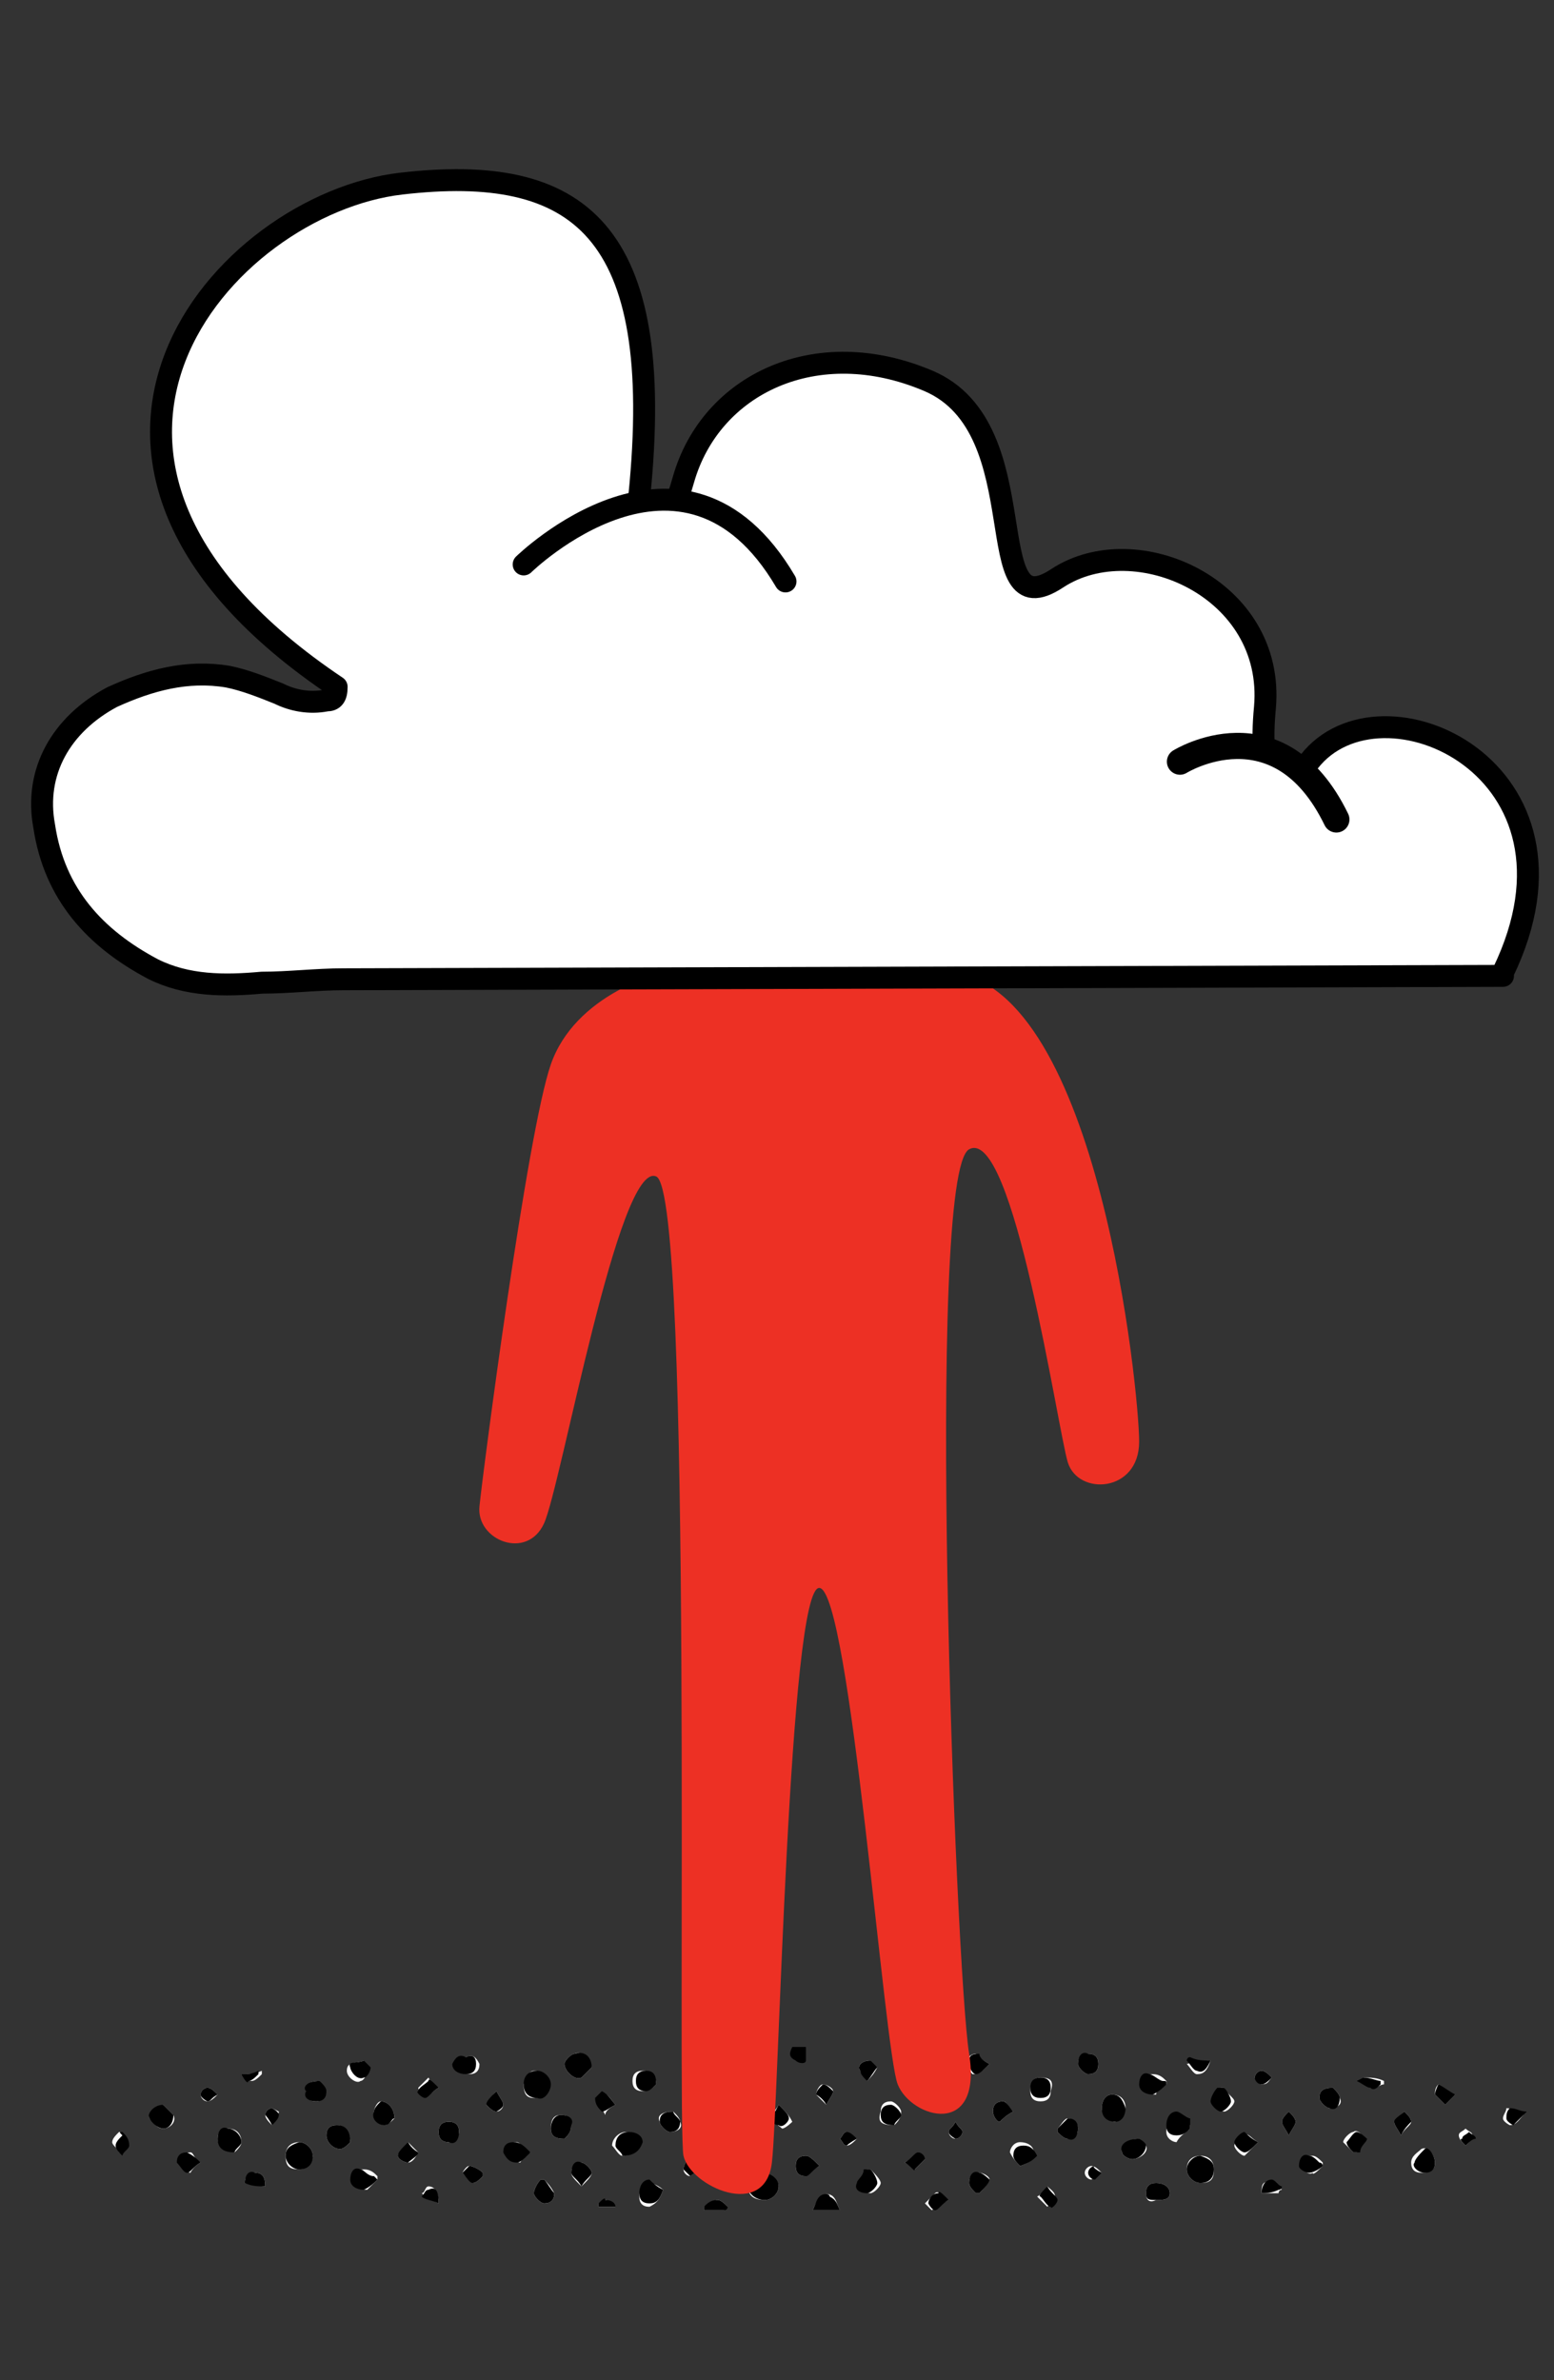 <?xml version="1.0" encoding="utf-8"?>
<!-- Generator: Adobe Illustrator 28.2.0, SVG Export Plug-In . SVG Version: 6.00 Build 0)  -->
<svg version="1.1" id="a" xmlns="http://www.w3.org/2000/svg" xmlns:xlink="http://www.w3.org/1999/xlink" x="0px" y="0px"
	 viewBox="0 0 45.7 70" style="enable-background:new 0 0 45.7 70;" xml:space="preserve">
<rect x="0" y="0" width="45.7" height="70" fill="#333333" stroke="none"/>
<style type="text/css">
	.st0{fill:#FFFFFF;}
	.st1{fill:#ED3024;}
	.st2{fill:#FFFFFF;stroke:#000000;stroke-width:0.645;stroke-linecap:round;stroke-linejoin:round;}
	.st3{fill:#FFFFFF;stroke:#000000;stroke-width:0.769;stroke-linecap:round;stroke-linejoin:round;}
</style>
<g>
	<path class="st0" d="M22.5,64.7c0.2,0,0.4-0.2,0.4-0.4c0-0.2-0.3-0.4-0.5-0.4c-0.2,0-0.4,0.2-0.4,0.4C22,64.6,22.2,64.7,22.5,64.7z
		 M15.4,61.3c0,0.3,0.1,0.4,0.3,0.4c0.2,0,0.4-0.2,0.4-0.4c0-0.2-0.1-0.4-0.4-0.4C15.6,60.9,15.5,61,15.4,61.3z M8.8,63.8
		c0.2,0,0.4-0.2,0.4-0.4c0-0.2-0.2-0.4-0.4-0.4c-0.2,0-0.4,0.1-0.4,0.4C8.4,63.7,8.5,63.8,8.8,63.8z M35.7,63.8
		c0-0.2-0.1-0.4-0.4-0.4c-0.2,0-0.4,0.1-0.4,0.4c0,0.2,0.2,0.4,0.4,0.4C35.6,64.2,35.7,64.1,35.7,63.8z M20.9,62.2
		c0.2,0,0.4-0.2,0.4-0.4c0-0.3-0.2-0.3-0.4-0.3c-0.2,0-0.3,0.1-0.3,0.3C20.6,62,20.7,62.1,20.9,62.2z M22,63c0-0.2-0.1-0.3-0.3-0.3
		c-0.2,0-0.4,0.2-0.4,0.4c0,0.2,0.2,0.3,0.4,0.3C21.9,63.4,22,63.2,22,63z M6.9,63.3c0.1-0.1,0.2-0.2,0.2-0.3c0-0.2-0.1-0.4-0.4-0.4
		c-0.2,0-0.3,0.1-0.3,0.3C6.4,63.1,6.6,63.2,6.9,63.3z M33.1,62c0-0.2-0.1-0.4-0.4-0.4c-0.2,0-0.3,0.2-0.3,0.4
		c0,0.2,0.2,0.4,0.4,0.4C33,62.3,33,62.2,33.1,62z M17.4,60.8c-0.1-0.3-0.3-0.5-0.5-0.4c-0.1,0-0.3,0.2-0.3,0.3
		c0,0.2,0.3,0.5,0.5,0.4C17.2,61,17.3,60.9,17.4,60.8z M10.3,63c0-0.3-0.2-0.5-0.4-0.5c-0.2,0-0.3,0.1-0.3,0.3
		c0,0.2,0.2,0.4,0.4,0.4C10.1,63.2,10.2,63.1,10.3,63z M18.3,63.4c0.3,0,0.5-0.2,0.5-0.4c0-0.2-0.2-0.3-0.4-0.3
		c-0.2,0-0.4,0.2-0.4,0.4C18.1,63.2,18.2,63.4,18.3,63.4z M4.8,61.9c-0.2,0.1-0.5,0.3-0.4,0.4c0.1,0.1,0.2,0.3,0.4,0.3
		c0.2,0,0.4-0.2,0.3-0.4C5,62.1,4.9,62,4.8,61.9z M42.2,63.6c0-0.2-0.2-0.5-0.4-0.4c-0.1,0.1-0.3,0.2-0.3,0.4c0,0.2,0.1,0.3,0.3,0.3
		C42.1,63.9,42.2,63.8,42.2,63.6z M26.3,62.5c0.1-0.1,0.2-0.2,0.2-0.4c0-0.1-0.2-0.3-0.3-0.3c-0.2,0-0.3,0.1-0.3,0.3
		C25.8,62.4,25.9,62.5,26.3,62.5z M30.6,61.1c-0.2,0-0.3,0.1-0.3,0.4c0,0.2,0.1,0.3,0.3,0.3c0.2,0,0.3-0.1,0.3-0.3
		C31,61.2,30.9,61.1,30.6,61.1z M34.3,61.3c0,0,0-0.1,0-0.1c-0.1-0.1-0.2-0.2-0.4-0.2c-0.2,0-0.3,0.1-0.3,0.3c0,0.2,0.2,0.3,0.4,0.3
		C34,61.5,34.1,61.3,34.3,61.3z M30,63.7c0.3-0.1,0.4-0.2,0.4-0.4c0-0.2-0.2-0.3-0.4-0.3c-0.2,0-0.3,0.2-0.3,0.3
		C29.8,63.5,29.9,63.6,30,63.7z M33.5,62.9c-0.3,0-0.6,0.2-0.5,0.4c0,0.1,0.2,0.2,0.3,0.2c0.2,0,0.5-0.2,0.4-0.4
		C33.6,63.1,33.5,63,33.5,62.9z M35,62.6c0,0,0-0.1,0-0.1c-0.1-0.1-0.3-0.2-0.4-0.2c-0.2,0-0.3,0.2-0.3,0.4c0,0.2,0.2,0.3,0.3,0.3
		C34.7,62.8,34.9,62.7,35,62.6z M19.5,64.4c-0.1-0.1-0.3-0.2-0.4-0.2c-0.2,0-0.3,0.2-0.3,0.4c0,0.2,0.1,0.3,0.3,0.3
		C19.3,64.8,19.4,64.7,19.5,64.4z M9.4,61.2c-0.3,0-0.4,0.1-0.4,0.3c0,0.2,0.1,0.3,0.3,0.3c0.2,0,0.3-0.2,0.3-0.3
		C9.5,61.4,9.4,61.3,9.4,61.2z M16,64.1c0,0-0.1,0-0.1,0c-0.1,0.1-0.2,0.3-0.2,0.4c0,0.1,0.2,0.3,0.3,0.3c0.2,0,0.3-0.1,0.3-0.3
		C16.2,64.3,16.1,64.2,16,64.1z M11.1,64.1c0,0,0-0.1,0-0.1c-0.1-0.1-0.2-0.2-0.4-0.2c-0.2,0-0.3,0.1-0.3,0.3c0,0.2,0.2,0.3,0.4,0.3
		C10.8,64.4,11,64.2,11.1,64.1z M16.6,62.9c0.1-0.1,0.2-0.2,0.2-0.4c0-0.2-0.1-0.3-0.3-0.3c-0.2,0-0.3,0.1-0.3,0.4
		C16.2,62.8,16.3,62.9,16.6,62.9z M25.6,63.8c0,0-0.1,0-0.1,0c-0.1,0.1-0.2,0.2-0.2,0.4c0,0.2,0.1,0.3,0.3,0.3
		c0.1,0,0.3-0.2,0.3-0.3C25.9,64.1,25.7,63.9,25.6,63.8z M13.2,63c0.2,0,0.3-0.2,0.3-0.3c0-0.2-0.1-0.3-0.3-0.3
		c-0.2,0-0.3,0.1-0.3,0.3C12.9,62.9,13,63,13.2,63z M39.2,61.4c-0.3,0-0.4,0.1-0.4,0.3c0,0.1,0.2,0.3,0.3,0.3c0.2,0,0.4-0.1,0.3-0.3
		C39.4,61.6,39.3,61.5,39.2,61.4z M24.1,63.7c-0.2-0.2-0.3-0.3-0.4-0.3c-0.2,0-0.3,0.1-0.3,0.3c0,0.2,0.1,0.3,0.3,0.3
		C23.8,63.9,23.9,63.8,24.1,63.7z M11.6,62.3c0-0.3-0.2-0.5-0.4-0.5c-0.1,0-0.2,0.2-0.2,0.3c0,0.2,0.2,0.4,0.3,0.4
		C11.4,62.5,11.5,62.4,11.6,62.3z M19.3,61.3c0-0.3-0.2-0.4-0.4-0.4c-0.2,0-0.3,0.1-0.3,0.3c0,0.2,0.1,0.3,0.3,0.3
		C19.1,61.5,19.2,61.4,19.3,61.3z M36,61.4c0,0-0.1,0-0.1,0c-0.1,0.1-0.2,0.3-0.2,0.4c0,0.1,0.2,0.3,0.3,0.3c0.1,0,0.3-0.2,0.3-0.3
		C36.3,61.7,36.1,61.6,36,61.4z M31.1,62.6c0,0,0,0.1,0,0.1c0.1,0.1,0.2,0.2,0.3,0.2c0.2,0,0.3-0.1,0.3-0.3c0-0.2-0.2-0.3-0.3-0.3
		C31.3,62.3,31.2,62.5,31.1,62.6z M15.6,63.3c-0.2-0.1-0.3-0.3-0.4-0.3c-0.2,0-0.3,0.1-0.3,0.3c0,0.2,0.2,0.3,0.4,0.3
		C15.3,63.6,15.4,63.4,15.6,63.3z M17.1,64.3c0.2-0.2,0.3-0.3,0.3-0.4c0-0.1-0.2-0.3-0.3-0.3c-0.2,0-0.3,0.1-0.3,0.3
		C16.8,64,16.9,64.1,17.1,64.3z M13.7,60.5c-0.2,0-0.3,0-0.3,0.2c0,0.2,0.2,0.3,0.4,0.3c0.2,0,0.3-0.1,0.3-0.3
		C14,60.5,13.9,60.4,13.7,60.5z M27,61.5c0.2,0.2,0.3,0.3,0.4,0.3c0.2,0,0.3-0.1,0.3-0.3c0-0.2-0.1-0.3-0.3-0.3
		C27.3,61.2,27.2,61.3,27,61.5z M28.7,64.5c0,0,0.1,0,0.1,0c0.1-0.1,0.2-0.2,0.3-0.4c0-0.1-0.2-0.2-0.3-0.2c-0.2,0-0.3,0.1-0.3,0.3
		C28.5,64.3,28.6,64.4,28.7,64.5z M38.9,63.7c0,0,0-0.1,0-0.1c-0.1-0.1-0.2-0.2-0.3-0.2c-0.2,0-0.3,0.1-0.3,0.3
		c0,0.1,0.2,0.3,0.3,0.2C38.6,64,38.8,63.8,38.9,63.7z M10.7,60.6c-0.2,0.1-0.5,0-0.5,0.3c0,0.2,0.3,0.4,0.4,0.3
		c0.1,0,0.2-0.2,0.2-0.3C10.8,60.8,10.7,60.7,10.7,60.6z M19.8,62.1c-0.3,0-0.5,0.1-0.4,0.3c0,0.1,0.2,0.3,0.3,0.3
		c0.2,0,0.4-0.1,0.3-0.3C20,62.3,19.9,62.2,19.8,62.1z M32,60.4c-0.2,0-0.3,0.1-0.3,0.3c0,0.1,0.2,0.3,0.3,0.3
		c0.2,0,0.3-0.1,0.3-0.3C32.3,60.5,32.2,60.4,32,60.4z M34,64.7c0.2,0,0.4,0,0.4-0.2c0-0.2-0.2-0.3-0.4-0.3c-0.2,0-0.3,0.1-0.3,0.3
		C33.7,64.7,33.8,64.8,34,64.7z M39.8,63.3c0,0,0.1,0,0.1,0c0.1-0.1,0.2-0.2,0.2-0.4c0-0.1-0.2-0.3-0.3-0.2c-0.1,0-0.3,0.2-0.3,0.3
		C39.5,63,39.7,63.2,39.8,63.3z M24.7,65c-0.1-0.2-0.1-0.3-0.2-0.4c-0.1-0.1-0.3-0.1-0.3,0C24,64.7,24,64.8,23.9,65
		C24.2,65,24.4,65,24.7,65z M37,63c-0.2-0.1-0.3-0.3-0.4-0.2c-0.1,0-0.3,0.2-0.3,0.3c0,0.1,0.2,0.3,0.3,0.3
		C36.7,63.3,36.8,63.2,37,63z M29.1,60.7c-0.2-0.1-0.3-0.2-0.4-0.3c-0.2,0-0.3,0.2-0.3,0.3c0,0.1,0.2,0.3,0.2,0.3
		C28.8,61,28.9,60.9,29.1,60.7z M14.2,64c0,0,0-0.1,0-0.1c-0.1-0.1-0.3-0.2-0.4-0.2c-0.1,0-0.2,0.2-0.2,0.2c0.1,0.1,0.2,0.2,0.3,0.3
		C14,64.2,14.1,64.1,14.2,64z M29.8,62.1c-0.2-0.2-0.2-0.3-0.3-0.3c-0.2,0-0.3,0.1-0.3,0.3c0,0.1,0.1,0.3,0.2,0.3
		C29.5,62.3,29.6,62.2,29.8,62.1z M20.4,63.4c0,0-0.1,0-0.1,0c-0.1,0.1-0.2,0.3-0.2,0.4c0,0.1,0.1,0.2,0.2,0.2
		c0.1-0.1,0.2-0.2,0.3-0.3C20.7,63.6,20.5,63.5,20.4,63.4z M25.6,60.6c-0.3,0-0.4,0.2-0.3,0.3c0,0.1,0.2,0.2,0.2,0.3
		c0.1-0.1,0.2-0.2,0.3-0.4C25.8,60.8,25.6,60.7,25.6,60.6z M5.9,63.6c-0.2-0.1-0.2-0.3-0.3-0.3c-0.2,0-0.3,0.1-0.3,0.3
		c0,0.1,0.2,0.3,0.3,0.3C5.6,63.9,5.7,63.7,5.9,63.6z M27.9,64.7c-0.2-0.1-0.3-0.3-0.4-0.2c-0.1,0.1-0.2,0.2-0.3,0.3
		c0,0,0.2,0.2,0.2,0.2C27.6,64.9,27.7,64.8,27.9,64.7z M12.9,61.4c-0.2-0.1-0.3-0.3-0.3-0.3c-0.1,0.1-0.2,0.2-0.3,0.3
		c0,0.1,0.2,0.2,0.2,0.2C12.6,61.7,12.7,61.5,12.9,61.4z M3.6,62.7c0,0-0.1,0-0.1,0c-0.1,0.1-0.2,0.2-0.2,0.3c0,0.1,0.2,0.2,0.2,0.3
		c0.1-0.1,0.2-0.2,0.2-0.3C3.7,62.9,3.6,62.8,3.6,62.7z M30.8,64.3c-0.1,0.2-0.3,0.3-0.3,0.3c0.1,0.1,0.2,0.2,0.3,0.3
		c0,0,0.2-0.2,0.2-0.2C31.1,64.5,30.9,64.4,30.8,64.3z M22.9,61.9c-0.1,0.2-0.3,0.3-0.2,0.4c0,0.1,0.2,0.2,0.3,0.3
		c0.1,0,0.3-0.2,0.3-0.2C23.2,62.2,23.1,62.1,22.9,61.9z M12,63c-0.1,0.2-0.3,0.3-0.3,0.4c0,0.1,0.2,0.2,0.3,0.2
		c0.1,0,0.2-0.1,0.3-0.3C12.3,63.3,12.1,63.1,12,63z M42.3,61.3c-0.1,0.1-0.1,0.2-0.1,0.3c0.1,0.1,0.2,0.2,0.3,0.3
		c0.1-0.1,0.2-0.2,0.3-0.3C42.6,61.6,42.5,61.5,42.3,61.3z M14.6,61.5c-0.2,0.2-0.2,0.3-0.3,0.4c0.1,0.1,0.2,0.2,0.3,0.2
		c0.1,0,0.2-0.1,0.2-0.2C14.8,61.8,14.7,61.7,14.6,61.5z M37.9,62.8c0.1-0.2,0.2-0.3,0.2-0.4c0-0.1-0.1-0.2-0.2-0.3
		c-0.1,0.1-0.2,0.2-0.2,0.3C37.7,62.5,37.8,62.6,37.9,62.8z M44.8,62.2c0,0,0-0.1,0-0.1c-0.2,0-0.3-0.1-0.5-0.1
		c0,0.1-0.1,0.2-0.1,0.3c0,0.1,0.2,0.2,0.2,0.2C44.6,62.5,44.7,62.3,44.8,62.2z M26.6,63.6c0.2,0.1,0.3,0.2,0.3,0.2
		c0.1-0.1,0.2-0.2,0.3-0.3c-0.1-0.1-0.2-0.2-0.2-0.2C26.9,63.4,26.8,63.5,26.6,63.6z M18.1,61.9c-0.1-0.1-0.2-0.3-0.3-0.3
		c-0.1,0-0.2,0.1-0.2,0.2c0,0.1,0.1,0.2,0.2,0.4C17.8,62.1,17.9,62,18.1,61.9z M20.6,60.5c0-0.3-0.2-0.3-0.3-0.3
		c-0.1,0-0.3,0-0.2,0.2c0,0.1,0.2,0.2,0.3,0.3C20.5,60.7,20.6,60.5,20.6,60.5z M12.9,64.8c0-0.3-0.1-0.5-0.3-0.5
		c-0.1,0-0.1,0.2-0.2,0.2C12.5,64.6,12.7,64.7,12.9,64.8z M41.2,62.8c0.1-0.2,0.3-0.3,0.3-0.4c0-0.1-0.1-0.2-0.2-0.3
		c-0.1,0.1-0.2,0.2-0.3,0.3C41,62.5,41.1,62.6,41.2,62.8z M24.3,61.9c0.1-0.2,0.2-0.3,0.2-0.4c0-0.1-0.2-0.2-0.3-0.2
		c-0.1,0-0.2,0.2-0.2,0.3C24,61.6,24.1,61.7,24.3,61.9z M7.8,64.3c0-0.3-0.1-0.4-0.3-0.4c-0.2,0-0.3,0.1-0.3,0.3
		C7.4,64.2,7.6,64.3,7.8,64.3z M35.6,60.6c-0.2,0-0.4,0-0.6,0c0,0,0,0.1-0.1,0.1c0.1,0.1,0.2,0.3,0.3,0.3
		C35.4,61,35.5,60.9,35.6,60.6z M21.3,65c0,0,0-0.1,0.1-0.1c-0.1-0.1-0.2-0.2-0.3-0.2c-0.1,0-0.2,0.1-0.4,0.2c0,0,0,0.1,0,0.1
		C21,65,21.1,65,21.3,65z M37.1,64.5c0.2,0,0.3,0,0.5,0c0,0,0-0.1,0.1-0.1c-0.1-0.1-0.2-0.2-0.3-0.2C37.1,64.1,37.1,64.3,37.1,64.5z
		 M28.1,62.4c-0.1,0.2-0.2,0.2-0.2,0.3c0,0.1,0.1,0.2,0.2,0.2c0.1,0,0.2-0.1,0.2-0.2C28.3,62.6,28.2,62.6,28.1,62.4z M26.5,60.2
		C26.4,60.3,26.4,60.3,26.5,60.2c0.1,0.2,0.2,0.3,0.4,0.3c0.1,0,0.1-0.1,0.3-0.3C26.8,60.2,26.6,60.2,26.5,60.2z M22.6,61
		c-0.1-0.1-0.2-0.2-0.3-0.2c-0.1,0-0.2,0.1-0.2,0.2c0,0.1,0.1,0.2,0.2,0.2C22.4,61.2,22.5,61.1,22.6,61z M40.1,61.1
		c0,0,0,0.1-0.1,0.1c0.1,0.1,0.2,0.2,0.4,0.2c0.1,0,0.2-0.1,0.3-0.1c0,0,0,0,0-0.1C40.5,61.1,40.3,61.1,40.1,61.1z M8,62.5
		c0.1-0.2,0.2-0.3,0.2-0.4C8.2,62.1,8,62,8,62c-0.1,0-0.2,0.1-0.2,0.2C7.8,62.3,7.9,62.4,8,62.5z M6.4,61.6
		c-0.1-0.1-0.2-0.2-0.3-0.2c-0.1,0-0.2,0.1-0.2,0.2c0,0.1,0.1,0.2,0.2,0.2C6.2,61.8,6.3,61.7,6.4,61.6z M43.1,63.1
		c0.1-0.1,0.2-0.2,0.2-0.3c0-0.1-0.1-0.1-0.2-0.2c-0.1,0.1-0.2,0.1-0.2,0.2C42.9,62.9,43,63,43.1,63.1z M37.4,61.1
		c-0.1-0.1-0.2-0.2-0.3-0.2c-0.1,0-0.2,0.1-0.2,0.2c0,0,0.1,0.2,0.2,0.2C37.3,61.3,37.3,61.2,37.4,61.1z M25.2,62.9
		c-0.2-0.1-0.3-0.2-0.3-0.2c-0.1,0-0.1,0.1-0.2,0.2c0.1,0.1,0.1,0.2,0.2,0.2C25,63.1,25.1,63,25.2,62.9z M32.4,63.9
		c-0.1-0.1-0.2-0.2-0.3-0.2c-0.1,0-0.2,0.1-0.2,0.2c0,0.1,0.1,0.2,0.2,0.2C32.1,64.1,32.2,64,32.4,63.9z M7.1,61
		C7.1,61.1,7.1,61.1,7.1,61c0.1,0.1,0.2,0.2,0.3,0.2c0.1,0,0.2-0.1,0.3-0.2c0,0,0-0.1,0-0.1C7.5,61,7.3,61,7.1,61z M18.1,64.9
		C18.1,64.9,18.2,64.9,18.1,64.9c-0.1-0.1-0.2-0.2-0.3-0.2c-0.1,0-0.1,0.1-0.2,0.1c0,0,0,0,0,0.1C17.8,64.9,18,64.9,18.1,64.9z"/>
	<path d="M23.7,60.2c0,0.1,0,0.3,0,0.4c0,0.1-0.2,0.1-0.3,0c-0.2-0.1-0.2-0.2-0.1-0.4C23.4,60.2,23.6,60.2,23.7,60.2z"/>
	<path d="M22.5,64.7c-0.3,0-0.5-0.2-0.5-0.4c0-0.2,0.2-0.4,0.4-0.4c0.3,0,0.5,0.2,0.5,0.4C22.9,64.5,22.7,64.7,22.5,64.7z"/>
	<path d="M15.4,61.3c0-0.3,0.2-0.4,0.4-0.4c0.2,0,0.4,0.2,0.4,0.4c0,0.2-0.2,0.5-0.4,0.4C15.6,61.7,15.4,61.6,15.4,61.3z"/>
	<path d="M8.8,63.8c-0.2,0-0.4-0.2-0.4-0.4c0-0.2,0.1-0.3,0.4-0.4c0.2,0,0.4,0.2,0.4,0.4C9.2,63.7,9,63.8,8.8,63.8z"/>
	<path d="M35.7,63.8c0,0.2-0.1,0.4-0.4,0.4c-0.2,0-0.4-0.2-0.4-0.4c0-0.2,0.2-0.4,0.4-0.4C35.6,63.5,35.7,63.6,35.7,63.8z"/>
	<path d="M20.9,62.2c-0.2,0-0.3-0.2-0.3-0.4c0-0.2,0.1-0.4,0.3-0.3c0.2,0,0.4,0.1,0.4,0.3C21.3,62,21.1,62.2,20.9,62.2z"/>
	<path d="M22,63c0,0.2-0.1,0.4-0.4,0.3c-0.2,0-0.3-0.1-0.4-0.3c0-0.2,0.2-0.4,0.4-0.4C21.9,62.7,22,62.8,22,63z"/>
	<path d="M6.9,63.3c-0.3,0-0.5-0.1-0.5-0.4c0-0.2,0.1-0.4,0.3-0.3c0.2,0,0.4,0.2,0.4,0.4C7.1,63.1,6.9,63.2,6.9,63.3z"/>
	<path d="M33.1,62c0,0.2-0.1,0.4-0.3,0.4c-0.2,0-0.4-0.1-0.4-0.4c0-0.2,0.1-0.4,0.3-0.4C32.9,61.6,33,61.7,33.1,62z"/>
	<path d="M17.4,60.8c-0.1,0.1-0.2,0.2-0.3,0.3c-0.2,0.1-0.5-0.2-0.5-0.4c0-0.1,0.2-0.3,0.3-0.3C17.2,60.3,17.4,60.5,17.4,60.8z"/>
	<path d="M10.3,63c-0.1,0.1-0.2,0.2-0.3,0.2c-0.2,0-0.4-0.2-0.4-0.4c0-0.2,0.1-0.3,0.3-0.3C10.2,62.5,10.3,62.7,10.3,63z"/>
	<path d="M18.3,63.4c0-0.1-0.2-0.2-0.2-0.3c0-0.2,0.1-0.4,0.4-0.4c0.2,0,0.4,0.1,0.4,0.3C18.8,63.3,18.6,63.4,18.3,63.4z"/>
	<path d="M4.8,61.9C4.9,62,5,62.1,5.1,62.2c0,0.2-0.1,0.4-0.3,0.4c-0.1,0-0.3-0.1-0.4-0.3C4.3,62.2,4.5,61.9,4.8,61.9z"/>
	<path d="M42.2,63.6c0,0.2-0.1,0.3-0.3,0.3c-0.2,0-0.4-0.2-0.3-0.3c0-0.1,0.2-0.3,0.3-0.4C42,63.1,42.2,63.4,42.2,63.6z"/>
	<path d="M26.3,62.5c-0.3,0-0.4-0.1-0.4-0.3c0-0.2,0.1-0.3,0.3-0.3c0.1,0,0.3,0.2,0.3,0.3C26.5,62.3,26.3,62.4,26.3,62.5z"/>
	<path d="M30.6,61.1c0.2,0,0.3,0.1,0.3,0.3c0,0.2-0.1,0.3-0.3,0.3c-0.2,0-0.3-0.1-0.3-0.3C30.3,61.2,30.4,61.1,30.6,61.1z"/>
	<path d="M34.3,61.3c-0.1,0.1-0.2,0.2-0.4,0.3c-0.2,0-0.4-0.1-0.4-0.3c0-0.2,0.1-0.4,0.3-0.3c0.1,0,0.3,0.2,0.4,0.2
		C34.3,61.2,34.3,61.2,34.3,61.3z"/>
	<path d="M30,63.7c-0.1-0.1-0.2-0.2-0.2-0.3c0-0.2,0.1-0.3,0.3-0.3c0.2,0,0.3,0.1,0.4,0.3C30.4,63.5,30.3,63.6,30,63.7z"/>
	<path d="M33.5,62.9c0,0,0.2,0.1,0.2,0.2c0,0.2-0.2,0.4-0.4,0.4c-0.1,0-0.3-0.1-0.3-0.2C32.9,63.1,33.1,62.9,33.5,62.9z"/>
	<path d="M35,62.6c-0.1,0.1-0.2,0.2-0.4,0.2c-0.2,0-0.3-0.1-0.3-0.3c0-0.2,0.1-0.4,0.3-0.4c0.1,0,0.3,0.2,0.4,0.2
		C35,62.5,35,62.6,35,62.6z"/>
	<path d="M19.5,64.4c-0.1,0.3-0.2,0.4-0.4,0.4c-0.2,0-0.3-0.1-0.3-0.3c0-0.2,0.1-0.4,0.3-0.4C19.2,64.2,19.3,64.3,19.5,64.4z"/>
	<path d="M9.4,61.2c0.1,0.1,0.2,0.2,0.2,0.3c0,0.2-0.1,0.3-0.3,0.3c-0.2,0-0.4-0.1-0.3-0.3C8.9,61.4,9,61.2,9.4,61.2z"/>
	<path d="M16,64.1c0.1,0.1,0.2,0.3,0.3,0.4c0,0.2-0.1,0.3-0.3,0.3c-0.1,0-0.3-0.2-0.3-0.3c0-0.1,0.1-0.3,0.2-0.4
		C15.9,64.1,16,64.1,16,64.1z"/>
	<path d="M11.1,64.1c-0.1,0.1-0.2,0.2-0.4,0.3c-0.2,0-0.4-0.1-0.4-0.3c0-0.2,0.1-0.4,0.3-0.3c0.1,0,0.2,0.2,0.4,0.2
		C11.1,64.1,11.1,64.1,11.1,64.1z"/>
	<path d="M16.6,62.9c-0.3,0-0.4-0.1-0.4-0.3c0-0.2,0.1-0.4,0.3-0.4c0.2,0,0.4,0.1,0.3,0.3C16.8,62.7,16.7,62.8,16.6,62.9z"/>
	<path d="M25.6,63.8c0.1,0.1,0.2,0.3,0.2,0.4c0,0.1-0.2,0.3-0.3,0.3c-0.2,0-0.4-0.1-0.3-0.3c0-0.1,0.2-0.2,0.2-0.4
		C25.5,63.8,25.6,63.8,25.6,63.8z"/>
	<path d="M13.2,63c-0.2,0-0.3-0.1-0.3-0.3c0-0.2,0.1-0.3,0.3-0.3c0.2,0,0.3,0.1,0.3,0.3C13.5,62.9,13.4,63.1,13.2,63z"/>
	<path d="M39.2,61.4c0.1,0.1,0.2,0.2,0.2,0.3c0,0.2-0.1,0.4-0.3,0.3c-0.1,0-0.3-0.2-0.3-0.3C38.8,61.5,38.9,61.4,39.2,61.4z"/>
	<path d="M24.1,63.7c-0.2,0.1-0.3,0.3-0.4,0.3c-0.2,0-0.3-0.1-0.3-0.3c0-0.2,0.1-0.3,0.3-0.3C23.8,63.4,23.9,63.5,24.1,63.7z"/>
	<path d="M11.6,62.3c-0.1,0-0.1,0.2-0.3,0.2c-0.2,0-0.4-0.2-0.3-0.4c0-0.1,0.1-0.2,0.2-0.3C11.4,61.8,11.6,62,11.6,62.3z"/>
	<path d="M19.3,61.3c-0.1,0.1-0.2,0.2-0.3,0.2c-0.2,0-0.3-0.1-0.3-0.3c0-0.2,0.1-0.3,0.3-0.3C19.2,60.9,19.3,61,19.3,61.3z"/>
	<path d="M36,61.4c0.1,0.1,0.2,0.3,0.2,0.4c0,0.1-0.2,0.3-0.3,0.3c-0.1,0-0.3-0.2-0.3-0.3c0-0.1,0.1-0.3,0.2-0.4
		C35.9,61.4,36,61.4,36,61.4z"/>
	<path d="M31.1,62.6c0.1-0.1,0.2-0.2,0.3-0.3c0.2,0,0.3,0.1,0.3,0.3c0,0.2-0.1,0.4-0.3,0.3c-0.1,0-0.2-0.1-0.3-0.2
		C31.1,62.7,31.1,62.6,31.1,62.6z"/>
	<path d="M15.6,63.3c-0.2,0.2-0.3,0.3-0.4,0.3c-0.2,0-0.3-0.1-0.4-0.3c0-0.2,0.1-0.3,0.3-0.3C15.3,63,15.4,63.1,15.6,63.3z"/>
	<path d="M17.1,64.3c-0.1-0.2-0.3-0.3-0.3-0.4c0-0.2,0.1-0.4,0.3-0.3c0.1,0,0.3,0.2,0.3,0.3C17.4,64,17.2,64.1,17.1,64.3z"/>
	<path d="M13.7,60.5c0.2-0.1,0.3,0,0.3,0.2c0,0.2-0.1,0.3-0.3,0.3c-0.2,0-0.4-0.1-0.4-0.3C13.4,60.5,13.5,60.4,13.7,60.5z"/>
	<path d="M27,61.5c0.2-0.1,0.3-0.3,0.4-0.3c0.2,0,0.3,0.1,0.3,0.3c0,0.2-0.1,0.3-0.3,0.3C27.3,61.7,27.2,61.6,27,61.5z"/>
	<path d="M28.7,64.5c-0.1-0.1-0.2-0.2-0.2-0.3c0-0.2,0.1-0.4,0.3-0.3c0.1,0,0.3,0.2,0.3,0.2c0,0.1-0.2,0.3-0.3,0.4
		C28.8,64.5,28.7,64.5,28.7,64.5z"/>
	<path d="M38.9,63.7c-0.1,0.1-0.3,0.2-0.4,0.2c-0.1,0-0.3-0.1-0.3-0.2c0-0.2,0.1-0.4,0.3-0.3c0.1,0,0.2,0.1,0.3,0.2
		C38.9,63.6,38.9,63.7,38.9,63.7z"/>
	<path d="M10.7,60.6c0.1,0.1,0.2,0.2,0.2,0.2c0,0.1-0.1,0.3-0.2,0.3c-0.2,0.1-0.4-0.2-0.4-0.3C10.2,60.6,10.5,60.7,10.7,60.6z"/>
	<path d="M19.8,62.1c0,0.1,0.2,0.2,0.2,0.3c0,0.2-0.1,0.3-0.3,0.3c-0.1,0-0.3-0.2-0.3-0.3C19.4,62.2,19.5,62.1,19.8,62.1z"/>
	<path d="M32,60.4c0.2,0,0.3,0.1,0.3,0.3c0,0.2-0.1,0.3-0.3,0.3c-0.1,0-0.3-0.2-0.3-0.3C31.7,60.5,31.8,60.3,32,60.4z"/>
	<path d="M34,64.7c-0.2,0-0.3,0-0.3-0.2c0-0.2,0.1-0.3,0.3-0.3c0.2,0,0.4,0.1,0.4,0.3C34.4,64.7,34.2,64.7,34,64.7z"/>
	<path d="M39.8,63.3c-0.1-0.1-0.2-0.2-0.2-0.3c0.1-0.1,0.2-0.3,0.3-0.3c0.1,0,0.3,0.2,0.3,0.2c0,0.1-0.2,0.2-0.2,0.4
		C39.9,63.3,39.8,63.3,39.8,63.3z"/>
	<path d="M24.7,65c-0.3,0-0.5,0-0.8,0c0.1-0.2,0.1-0.3,0.2-0.4c0.1-0.1,0.3-0.1,0.3,0C24.6,64.7,24.6,64.8,24.7,65z"/>
	<path d="M37,63c-0.2,0.2-0.3,0.3-0.4,0.3c-0.1,0-0.3-0.2-0.3-0.3c0-0.1,0.2-0.3,0.3-0.3C36.7,62.8,36.8,62.9,37,63z"/>
	<path d="M29.1,60.7c-0.2,0.2-0.3,0.3-0.4,0.3c-0.1,0-0.2-0.2-0.2-0.3c0-0.2,0-0.3,0.3-0.3C28.8,60.5,28.9,60.6,29.1,60.7z"/>
	<path d="M14.2,64c-0.1,0.1-0.2,0.2-0.3,0.2c-0.1,0-0.2-0.2-0.3-0.3c0.1-0.1,0.2-0.2,0.2-0.2c0.1,0,0.3,0.1,0.4,0.2
		C14.2,63.9,14.2,63.9,14.2,64z"/>
	<path d="M29.8,62.1c-0.2,0.1-0.3,0.2-0.4,0.3c-0.1,0-0.2-0.2-0.2-0.3c0-0.2,0.1-0.3,0.3-0.3C29.6,61.8,29.7,62,29.8,62.1z"/>
	<path d="M20.4,63.4c0.1,0.1,0.2,0.2,0.2,0.3c0,0.1-0.2,0.2-0.3,0.3c-0.1-0.1-0.2-0.2-0.2-0.2c0-0.1,0.1-0.3,0.2-0.4
		C20.3,63.4,20.4,63.4,20.4,63.4z"/>
	<path d="M25.6,60.6c0,0,0.2,0.2,0.2,0.2c-0.1,0.1-0.2,0.3-0.3,0.4c-0.1-0.1-0.2-0.2-0.2-0.3C25.2,60.8,25.3,60.6,25.6,60.6z"/>
	<path d="M5.9,63.6c-0.2,0.1-0.3,0.3-0.4,0.3c-0.1,0-0.2-0.2-0.3-0.3c0-0.2,0.1-0.3,0.3-0.3C5.7,63.4,5.8,63.5,5.9,63.6z"/>
	<path d="M27.9,64.7c-0.2,0.1-0.3,0.3-0.4,0.3c-0.1,0-0.2-0.2-0.2-0.2c0-0.1,0.1-0.3,0.3-0.3C27.6,64.4,27.7,64.5,27.9,64.7z"/>
	<path d="M12.9,61.4c-0.2,0.1-0.3,0.3-0.4,0.3c-0.1,0-0.3-0.2-0.2-0.2c0-0.1,0.2-0.2,0.3-0.3C12.6,61.1,12.7,61.2,12.9,61.4z"/>
	<path d="M3.6,62.7c0.1,0.1,0.2,0.2,0.2,0.4c0,0.1-0.2,0.2-0.2,0.3c-0.1-0.1-0.2-0.2-0.2-0.3c0-0.1,0.1-0.2,0.2-0.3
		C3.5,62.7,3.5,62.7,3.6,62.7z"/>
	<path d="M30.8,64.3c0.1,0.2,0.3,0.3,0.3,0.4c0,0.1-0.2,0.3-0.2,0.2c-0.1,0-0.2-0.2-0.3-0.3C30.5,64.6,30.7,64.4,30.8,64.3z"/>
	<path d="M22.9,61.9c0.2,0.2,0.3,0.3,0.3,0.4c0,0.1-0.2,0.3-0.3,0.2c-0.1,0-0.3-0.1-0.3-0.3C22.7,62.3,22.8,62.1,22.9,61.9z"/>
	<path d="M12,63c0.1,0.2,0.3,0.3,0.3,0.3c0,0.1-0.2,0.2-0.3,0.3c-0.1,0-0.3-0.1-0.3-0.2C11.7,63.3,11.8,63.2,12,63z"/>
	<path d="M42.3,61.3c0.2,0.1,0.3,0.2,0.5,0.3c-0.1,0.1-0.2,0.2-0.3,0.3c-0.1-0.1-0.2-0.2-0.3-0.3C42.2,61.6,42.2,61.5,42.3,61.3z"/>
	<path d="M14.6,61.5c0.1,0.2,0.2,0.3,0.2,0.4c0,0.1-0.2,0.2-0.2,0.2c-0.1,0-0.2-0.1-0.3-0.2C14.3,61.8,14.4,61.7,14.6,61.5z"/>
	<path d="M37.9,62.8c-0.1-0.2-0.2-0.3-0.2-0.4c0-0.1,0.1-0.2,0.2-0.3c0.1,0.1,0.2,0.2,0.2,0.3C38.1,62.5,38,62.6,37.9,62.8z"/>
	<path d="M44.8,62.2c-0.1,0.1-0.2,0.2-0.3,0.3c0,0-0.2-0.1-0.2-0.2c0-0.1,0-0.2,0.1-0.3c0.2,0,0.3,0.1,0.5,0.1
		C44.8,62.2,44.8,62.2,44.8,62.2z"/>
	<path d="M26.6,63.6c0.2-0.1,0.3-0.3,0.4-0.3c0.1,0,0.2,0.1,0.2,0.2c-0.1,0.1-0.2,0.2-0.3,0.3C26.9,63.9,26.8,63.7,26.6,63.6z"/>
	<path d="M18.1,61.9c-0.2,0.1-0.3,0.2-0.4,0.2c-0.1-0.1-0.2-0.2-0.2-0.4c0,0,0.2-0.2,0.2-0.2C17.9,61.6,18,61.8,18.1,61.9z"/>
	<path d="M20.6,60.5c-0.1,0-0.2,0.2-0.2,0.2c-0.1,0-0.3-0.1-0.3-0.3c-0.1-0.2,0.1-0.2,0.2-0.2C20.4,60.2,20.6,60.2,20.6,60.5z"/>
	<path d="M12.9,64.8c-0.2-0.1-0.4-0.1-0.5-0.2c0.1-0.1,0.1-0.2,0.2-0.2C12.8,64.3,12.9,64.4,12.9,64.8z"/>
	<path d="M41.2,62.8c-0.1-0.2-0.2-0.3-0.2-0.4c0-0.1,0.2-0.2,0.3-0.3c0.1,0.1,0.2,0.2,0.2,0.3C41.4,62.5,41.3,62.6,41.2,62.8z"/>
	<path d="M24.3,61.9c-0.1-0.2-0.3-0.3-0.3-0.3c0-0.1,0.1-0.2,0.2-0.3c0.1,0,0.2,0.1,0.3,0.2C24.5,61.6,24.4,61.7,24.3,61.9z"/>
	<path d="M7.8,64.3c-0.2,0-0.4,0-0.6-0.1c0-0.2,0.1-0.4,0.3-0.3C7.7,63.9,7.8,64,7.8,64.3z"/>
	<path d="M35.6,60.6c-0.1,0.2-0.2,0.4-0.4,0.3c-0.1,0-0.2-0.2-0.3-0.3c0,0,0-0.1,0.1-0.1C35.2,60.6,35.4,60.6,35.6,60.6z"/>
	<path d="M21.3,65c-0.2,0-0.4,0-0.6,0c0,0,0-0.1,0-0.1c0.1-0.1,0.2-0.2,0.4-0.2c0.1,0,0.2,0.1,0.3,0.2C21.4,64.9,21.4,65,21.3,65z"
		/>
	<path d="M37.1,64.5c0-0.2,0.1-0.4,0.3-0.4c0.1,0,0.2,0.2,0.3,0.2c0,0,0,0.1-0.1,0.1C37.4,64.5,37.2,64.5,37.1,64.5z"/>
	<path d="M28.1,62.4c0.1,0.2,0.2,0.2,0.2,0.3c0,0.1-0.1,0.2-0.2,0.2c0,0-0.2-0.1-0.2-0.2C27.9,62.6,28,62.6,28.1,62.4z"/>
	<path d="M26.5,60.2c0.2,0,0.4,0,0.6,0c-0.1,0.1-0.2,0.3-0.3,0.3C26.7,60.5,26.6,60.4,26.5,60.2C26.4,60.3,26.4,60.3,26.5,60.2z"/>
	<path d="M22.6,61c-0.1,0.1-0.2,0.2-0.3,0.2c-0.1,0-0.2-0.1-0.2-0.2c0-0.1,0.1-0.2,0.2-0.2C22.4,60.8,22.5,60.9,22.6,61z"/>
	<path d="M40.1,61.1c0.2,0,0.4,0.1,0.5,0.1c0,0,0,0,0,0.1c-0.1,0.1-0.2,0.2-0.3,0.1c-0.1,0-0.2-0.1-0.4-0.2
		C40.1,61.1,40.1,61.1,40.1,61.1z"/>
	<path d="M8,62.5c-0.1-0.2-0.2-0.3-0.2-0.3C7.8,62.1,7.9,62,8,62c0,0,0.2,0.1,0.2,0.2C8.2,62.3,8.1,62.4,8,62.5z"/>
	<path d="M6.4,61.6c-0.2,0.1-0.2,0.2-0.3,0.2c0,0-0.2-0.1-0.2-0.2c0-0.1,0.1-0.2,0.2-0.2C6.2,61.4,6.3,61.5,6.4,61.6z"/>
	<path d="M43.1,63.1C43,63,42.9,62.9,43,62.9c0-0.1,0.1-0.1,0.2-0.2c0.1,0.1,0.2,0.1,0.2,0.2C43.3,62.9,43.2,63,43.1,63.1z"/>
	<path d="M37.4,61.1c-0.1,0.1-0.2,0.2-0.3,0.2c-0.1,0-0.2-0.1-0.2-0.2c0-0.1,0.1-0.2,0.2-0.2C37.2,60.9,37.3,61,37.4,61.1z"/>
	<path d="M25.2,62.9c-0.2,0.1-0.3,0.2-0.3,0.2c-0.1,0-0.1-0.1-0.2-0.2c0.1-0.1,0.1-0.2,0.2-0.2C25,62.7,25.1,62.8,25.2,62.9z"/>
	<path d="M32.4,63.9c-0.1,0.1-0.2,0.2-0.2,0.2c-0.1,0-0.2-0.1-0.2-0.2c0-0.1,0.1-0.2,0.2-0.2C32.1,63.7,32.2,63.8,32.4,63.9z"/>
	<path d="M7.1,61c0.2,0,0.3,0,0.5-0.1c0,0,0,0.1,0,0.1c-0.1,0.1-0.2,0.2-0.3,0.2C7.3,61.3,7.2,61.2,7.1,61C7.1,61.1,7.1,61.1,7.1,61
		z"/>
	<path d="M18.1,64.9c-0.2,0-0.3,0-0.5,0c0,0,0,0,0-0.1c0.1-0.1,0.2-0.2,0.2-0.1C18,64.7,18.1,64.8,18.1,64.9
		C18.2,64.9,18.1,64.9,18.1,64.9z"/>
</g>
<path class="st1" d="M20.5,28.4c-1.2,0.1-3.6,0.9-4.3,2.9c-0.7,2-2,12-2.1,13s1.4,1.6,1.9,0.5c0.5-1.1,2.2-10.7,3.3-10.2
	s0.6,27.9,0.8,28.8s2.4,1.9,2.6,0.2s0.5-17,1.4-16.9s1.9,13.6,2.3,14.6s2.5,1.6,2.1-0.9s-1.3-25.9,0-26.6s2.6,8.2,2.9,9.2
	s2.1,0.9,2.1-0.6S32.3,29.1,28,28.6S20.5,28.4,20.5,28.4L20.5,28.4z"/>
<g>
	<path class="st2" d="M37.2,20.8c-0.2,2.1,0.3,2.8,1.3,1.6c2.1-2.7,8.6,0.2,5.7,6.2c0,0,0,0.1,0,0.1l-34.1,0.1
		c-0.8,0-1.6,0.1-2.4,0.1c-1.1,0.1-2.2,0.1-3.2-0.4c-1.7-0.9-2.9-2.2-3.2-4.2c-0.3-1.6,0.5-3,2-3.8c1.1-0.5,2.2-0.8,3.4-0.6
		c0.5,0.1,1,0.3,1.5,0.5c0.4,0.2,0.9,0.3,1.4,0.2c0.2,0,0.3-0.1,0.3-0.4C-0.1,13.5,6.6,6,11.8,5.4s7.8,1.3,7,9.2
		c-0.2,1.6,0.5,2.3,1.3-0.5s3.9-4.3,7.2-2.9c3.3,1.4,1.4,7.4,3.8,5.8C33.4,15.5,37.5,17.3,37.2,20.8L37.2,20.8z"/>
	<path class="st2" d="M15.4,16.6c0,0,4.7-4.6,7.7,0.5"/>
	<path class="st3" d="M34.7,22.4c0,0,2.9-1.8,4.6,1.7"/>
</g>
</svg>
